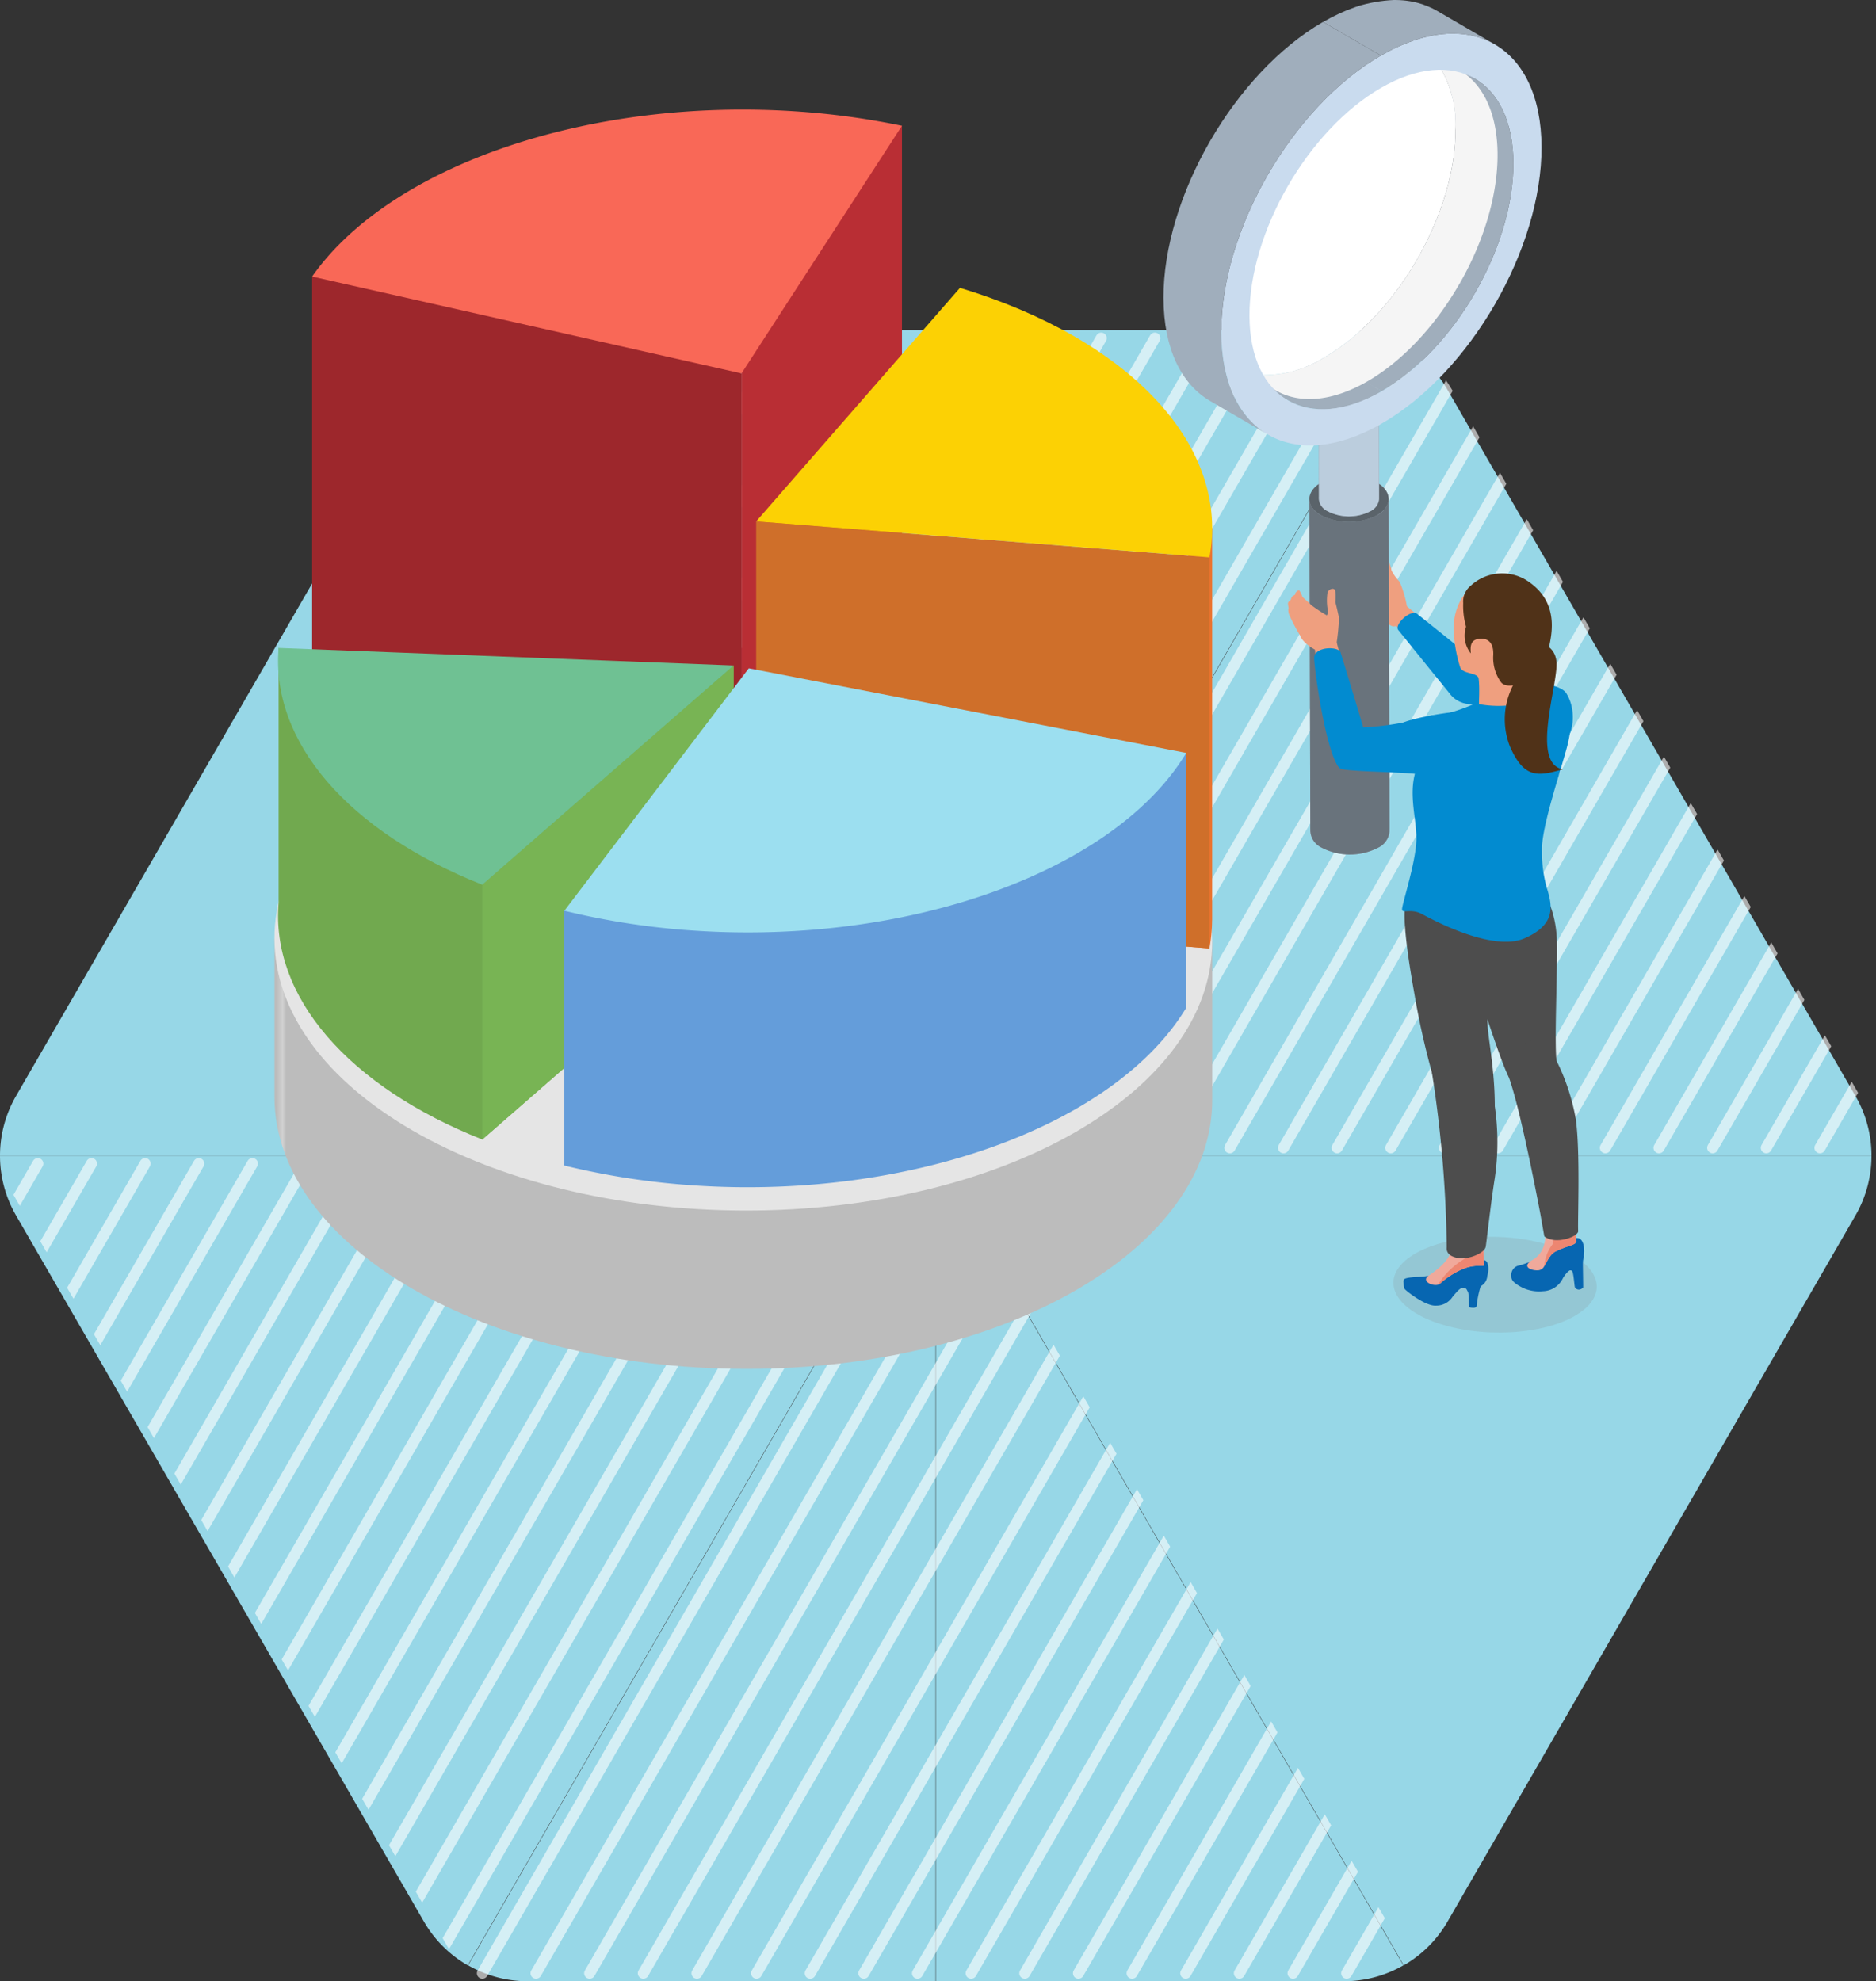 <svg xmlns="http://www.w3.org/2000/svg" xmlns:xlink="http://www.w3.org/1999/xlink" width="170.438" height="180" viewBox="0 0 170.438 180">
  <rect x="0" y="0" width="170.438" height="180" fill="#333333" stroke="none"/>
  <defs>
    <clipPath id="clip-path">
      <rect id="Rectangle_30782" data-name="Rectangle 30782" width="42.466" height="74.997" fill="#9cdff0"/>
    </clipPath>
    <clipPath id="clip-path-3">
      <rect id="Rectangle_30784" data-name="Rectangle 30784" width="84.962" height="73.554" fill="#9cdff0"/>
    </clipPath>
    <clipPath id="clip-path-9">
      <path id="Union_5" data-name="Union 5" d="M84.969,75H47.9a10.82,10.82,0,0,1-5.4-1.443L84.969,0l42.47,73.561a10.826,10.826,0,0,1-5.4,1.443ZM38.519,69.588,1.452,5.415A10.823,10.823,0,0,1,0,0H84.969L42.5,73.561A10.826,10.826,0,0,1,38.519,69.588Z" transform="translate(0 127.44) rotate(-90)" fill="#1491cf"/>
    </clipPath>
    <clipPath id="clip-path-10">
      <path id="Union_8" data-name="Union 8" d="M84.969,75H47.9a10.82,10.82,0,0,1-5.4-1.443L84.969,0l42.47,73.561a10.826,10.826,0,0,1-5.4,1.443ZM38.519,69.588,1.452,5.415A10.823,10.823,0,0,1,0,0H84.969L42.5,73.561A10.826,10.826,0,0,1,38.519,69.588Z" transform="translate(0 127.44) rotate(-90)" fill="#6fc193"/>
    </clipPath>
    <clipPath id="clip-path-11">
      <path id="Path_121694" data-name="Path 121694" d="M0,72.909C.073,86.491,19.2,97.537,42.73,97.579H43c23.4-.041,42.271-10.985,42.2-24.516V58.673L0,58.52Z" transform="translate(0 -58.52)" fill="none"/>
    </clipPath>
    <linearGradient id="linear-gradient" y1="1" x2="0.017" y2="1" gradientUnits="objectBoundingBox">
      <stop offset="0" stop-color="#bcbcbc"/>
      <stop offset="0.353" stop-color="#bcbcbc"/>
      <stop offset="0.732" stop-color="#d1d1d1"/>
      <stop offset="0.961" stop-color="#bcbcbc"/>
      <stop offset="1" stop-color="#bcbcbc"/>
    </linearGradient>
    <clipPath id="clip-path-12">
      <rect id="Rectangle_31753" data-name="Rectangle 31753" width="120.132" height="124.371" fill="none"/>
    </clipPath>
    <clipPath id="clip-path-13">
      <path id="Path_121702" data-name="Path 121702" d="M68.834,60.327a1.758,1.758,0,0,1,1,1.437c-.025-9.066-.06-21.153-.085-30.221a1.762,1.762,0,0,0-1-1.437Z" transform="translate(-68.747 -30.106)" fill="none"/>
    </clipPath>
    <clipPath id="clip-path-14">
      <path id="Path_121704" data-name="Path 121704" d="M65.605,30.255a1.824,1.824,0,0,0-1.106,1.51c.025,9.066.058,21.154.085,30.221a1.825,1.825,0,0,1,1.108-1.51,5.608,5.608,0,0,1,5.088.051l-.087-30.221a5.126,5.126,0,0,0-2.583-.636,5.251,5.251,0,0,0-2.5.585" transform="translate(-64.499 -29.67)" fill="none"/>
    </clipPath>
    <clipPath id="clip-path-16">
      <path id="Path_121707" data-name="Path 121707" d="M70.587,32.6A5.6,5.6,0,0,1,65.5,32.55a1.756,1.756,0,0,1-1-1.436l.085,30.221a1.76,1.76,0,0,0,1,1.436,5.6,5.6,0,0,0,5.086.051,1.822,1.822,0,0,0,1.106-1.509l-.085-30.221A1.823,1.823,0,0,1,70.587,32.6" transform="translate(-64.499 -31.092)" fill="none"/>
    </clipPath>
    <clipPath id="clip-path-17">
      <path id="Path_121709" data-name="Path 121709" d="M68.329,33.8a1.338,1.338,0,0,1,.76,1.09c-.009-3.3-.02-7.7-.032-11A1.333,1.333,0,0,0,68.3,22.8Z" transform="translate(-68.297 -22.799)" fill="none"/>
    </clipPath>
    <clipPath id="clip-path-18">
      <path id="Path_121711" data-name="Path 121711" d="M65.912,22.911a1.384,1.384,0,0,0-.84,1.147c.009,3.3.02,7.7.031,11a1.388,1.388,0,0,1,.84-1.147,4.26,4.26,0,0,1,3.863.041l-.032-11a3.9,3.9,0,0,0-1.962-.483,3.992,3.992,0,0,0-1.9.443" transform="translate(-65.072 -22.468)" fill="none"/>
    </clipPath>
    <clipPath id="clip-path-20">
      <path id="Path_121714" data-name="Path 121714" d="M69.695,24.692a4.25,4.25,0,0,1-3.863-.039,1.332,1.332,0,0,1-.76-1.089l.031,11a1.335,1.335,0,0,0,.761,1.09,4.252,4.252,0,0,0,3.862.039,1.384,1.384,0,0,0,.84-1.146l-.032-11a1.382,1.382,0,0,1-.838,1.144" transform="translate(-65.072 -23.548)" fill="none"/>
    </clipPath>
    <clipPath id="clip-path-21">
      <path id="Path_121716" data-name="Path 121716" d="M59.557,23.12l5.255,3.054c2.181,1.267,5.2,1.089,8.533-.835l-5.257-3.056c-3.333,1.926-6.352,2.1-8.531.837" transform="translate(-59.557 -22.283)" fill="none"/>
    </clipPath>
    <clipPath id="clip-path-22">
      <path id="Path_121718" data-name="Path 121718" d="M77.36,10.5c.022,7.61-5.328,16.879-11.951,20.7l5.257,3.056c6.621-3.824,11.972-13.093,11.95-20.7-.01-3.78-1.346-6.441-3.5-7.691L73.863,2.807c2.152,1.251,3.487,3.911,3.5,7.691" transform="translate(-65.409 -2.807)" fill="none"/>
    </clipPath>
    <clipPath id="clip-path-23">
      <path id="Path_121720" data-name="Path 121720" d="M71.788,0A13.34,13.34,0,0,0,65.35,1.994l5.255,3.054c4.043-2.334,7.7-2.55,10.351-1.012L75.7.981A7.491,7.491,0,0,0,71.961,0Z" transform="translate(-65.35)" fill="none"/>
    </clipPath>
    <clipPath id="clip-path-24">
      <path id="Path_121722" data-name="Path 121722" d="M55.406,26.477c.013,4.585,1.631,7.811,4.242,9.329L64.9,38.86c-2.611-1.518-4.231-4.744-4.244-9.327-.026-9.231,6.465-20.472,14.5-25.111L69.9,1.368c-8.033,4.639-14.523,15.88-14.5,25.109" transform="translate(-55.406 -1.368)" fill="none"/>
    </clipPath>
  </defs>
  <g id="about-feature-s1" transform="translate(8024 18215)">
    <g id="Group_99437" data-name="Group 99437">
      <g id="Group_99435" data-name="Group 99435" transform="translate(-9792 -17917) rotate(-90)">
        <g id="Group_96779" data-name="Group 96779" transform="translate(267.993 1768) rotate(90)">
          <g id="Group_96681" data-name="Group 96681" transform="translate(42.53 0)" opacity="0.95" style="isolation: isolate">
            <g id="Group_96680" data-name="Group 96680">
              <g id="Group_96679" data-name="Group 96679" clip-path="url(#clip-path)">
                <path id="Path_50858" data-name="Path 50858" d="M42.466,0H5.4A10.818,10.818,0,0,0,0,1.443L42.466,75Z" transform="translate(0)" fill="#9cdff0"/>
              </g>
            </g>
          </g>
          <g id="Group_96684" data-name="Group 96684" transform="translate(85.031 0)" opacity="0.95" style="isolation: isolate">
            <g id="Group_96683" data-name="Group 96683">
              <g id="Group_96682" data-name="Group 96682" clip-path="url(#clip-path)">
                <path id="Path_50859" data-name="Path 50859" d="M42.466,1.443A10.818,10.818,0,0,0,37.068,0H0V75Z" transform="translate(0 0)" fill="#9cdff0"/>
              </g>
            </g>
          </g>
          <g id="Group_96687" data-name="Group 96687" transform="translate(85.066 1.442)" opacity="0.95" style="isolation: isolate">
            <g id="Group_96686" data-name="Group 96686">
              <g id="Group_96685" data-name="Group 96685" clip-path="url(#clip-path-3)">
                <path id="Path_50860" data-name="Path 50860" d="M84.962,73.554a10.82,10.82,0,0,0-1.452-5.415L46.446,3.972A10.821,10.821,0,0,0,42.466,0L0,73.554Z" transform="translate(0.001 0)" fill="#9cdff0"/>
              </g>
            </g>
          </g>
          <g id="Group_96690" data-name="Group 96690" transform="translate(0 1.442)" opacity="0.95" style="isolation: isolate">
            <g id="Group_96689" data-name="Group 96689">
              <g id="Group_96688" data-name="Group 96688" clip-path="url(#clip-path-3)">
                <path id="Path_50861" data-name="Path 50861" d="M42.5,0a10.82,10.82,0,0,0-3.979,3.972L1.452,68.135A10.822,10.822,0,0,0,0,73.554H84.962Z" transform="translate(0 0)" fill="#9cdff0"/>
              </g>
            </g>
          </g>
          <g id="Group_96693" data-name="Group 96693" transform="translate(0 74.997)" opacity="0.95" style="isolation: isolate">
            <g id="Group_96692" data-name="Group 96692">
              <g id="Group_96691" data-name="Group 96691" clip-path="url(#clip-path-3)">
                <path id="Path_50862" data-name="Path 50862" d="M0,0A10.826,10.826,0,0,0,1.452,5.415L38.515,69.582a10.825,10.825,0,0,0,3.98,3.972L84.962,0Z" fill="#9cdff0"/>
              </g>
            </g>
          </g>
          <g id="Group_96696" data-name="Group 96696" transform="translate(85.066 74.997)" opacity="0.95" style="isolation: isolate">
            <g id="Group_96695" data-name="Group 96695">
              <g id="Group_96694" data-name="Group 96694" clip-path="url(#clip-path-3)">
                <path id="Path_50863" data-name="Path 50863" d="M0,0,42.466,73.554a10.824,10.824,0,0,0,3.979-3.972L83.51,5.419A10.821,10.821,0,0,0,84.962,0Z" fill="#9cdff0"/>
              </g>
            </g>
          </g>
          <g id="Group_96699" data-name="Group 96699" transform="translate(85.031 74.997)" opacity="0.95" style="isolation: isolate">
            <g id="Group_96698" data-name="Group 96698">
              <g id="Group_96697" data-name="Group 96697" clip-path="url(#clip-path)">
                <path id="Path_50864" data-name="Path 50864" d="M0,75H37.068a10.82,10.82,0,0,0,5.4-1.443L0,0Z" fill="#9cdff0"/>
              </g>
            </g>
          </g>
          <g id="Group_96702" data-name="Group 96702" transform="translate(42.53 74.997)" opacity="0.95" style="isolation: isolate">
            <g id="Group_96701" data-name="Group 96701">
              <g id="Group_96700" data-name="Group 96700" clip-path="url(#clip-path)">
                <path id="Path_50865" data-name="Path 50865" d="M0,73.554A10.818,10.818,0,0,0,5.4,75H42.466V0Z" transform="translate(0)" fill="#9cdff0"/>
              </g>
            </g>
          </g>
        </g>
        <g id="Mask_Group_1753" data-name="Mask Group 1753" transform="translate(192.997 1810.998)" opacity="0.6" clip-path="url(#clip-path-9)">
          <g id="Group_96780" data-name="Group 96780" transform="translate(0.721 -39.032)">
            <path id="Path_51138" data-name="Path 51138" d="M58.43,0,131.99,42.47" transform="translate(-58.43 97.477)" fill="none" stroke="#fff" stroke-linecap="round" stroke-width="1"/>
            <path id="Path_51139" data-name="Path 51139" d="M58.43,0,131.99,42.47" transform="translate(-58.43 92.603)" fill="none" stroke="#fff" stroke-linecap="round" stroke-width="1"/>
            <path id="Path_51140" data-name="Path 51140" d="M58.43,0,131.99,42.47" transform="translate(-58.43 102.351)" fill="none" stroke="#fff" stroke-linecap="round" stroke-width="1"/>
            <path id="Path_51141" data-name="Path 51141" d="M58.43,0,131.99,42.47" transform="translate(-58.43 107.767)" fill="none" stroke="#fff" stroke-linecap="round" stroke-width="1"/>
            <path id="Path_51142" data-name="Path 51142" d="M58.43,0,131.99,42.47" transform="translate(-58.43 112.641)" fill="none" stroke="#fff" stroke-linecap="round" stroke-width="1"/>
            <path id="Path_51143" data-name="Path 51143" d="M58.43,0,131.99,42.47" transform="translate(-58.43 117.514)" fill="none" stroke="#fff" stroke-linecap="round" stroke-width="1"/>
            <path id="Path_51144" data-name="Path 51144" d="M58.43,0,131.99,42.47" transform="translate(-58.43 127.262)" fill="none" stroke="#fff" stroke-linecap="round" stroke-width="1"/>
            <path id="Path_51145" data-name="Path 51145" d="M58.43,0,131.99,42.47" transform="translate(-58.43 132.136)" fill="none" stroke="#fff" stroke-linecap="round" stroke-width="1"/>
            <path id="Path_51146" data-name="Path 51146" d="M58.43,0,131.99,42.47" transform="translate(-58.43 137.01)" fill="none" stroke="#fff" stroke-linecap="round" stroke-width="1"/>
            <path id="Path_51147" data-name="Path 51147" d="M58.43,0,131.99,42.47" transform="translate(-58.43 141.884)" fill="none" stroke="#fff" stroke-linecap="round" stroke-width="1"/>
            <path id="Path_51148" data-name="Path 51148" d="M58.43,0,131.99,42.47" transform="translate(-58.43 146.758)" fill="none" stroke="#fff" stroke-linecap="round" stroke-width="1"/>
            <path id="Path_51149" data-name="Path 51149" d="M58.43,0,131.99,42.47" transform="translate(-58.43 151.631)" fill="none" stroke="#fff" stroke-linecap="round" stroke-width="1"/>
            <path id="Path_51150" data-name="Path 51150" d="M58.43,0,131.99,42.47" transform="translate(-58.43 156.505)" fill="none" stroke="#fff" stroke-linecap="round" stroke-width="1"/>
            <path id="Path_51151" data-name="Path 51151" d="M58.43,0,131.99,42.47" transform="translate(-58.43 161.379)" fill="none" stroke="#fff" stroke-linecap="round" stroke-width="1"/>
            <path id="Path_51152" data-name="Path 51152" d="M58.43,0,131.99,42.47" transform="translate(-58.43 87.73)" fill="none" stroke="#fff" stroke-linecap="round" stroke-width="1"/>
            <path id="Path_51153" data-name="Path 51153" d="M58.43,0,131.99,42.47" transform="translate(-58.43 77.982)" fill="none" stroke="#fff" stroke-linecap="round" stroke-width="1"/>
            <path id="Path_51154" data-name="Path 51154" d="M58.43,0,131.99,42.47" transform="translate(-58.43 68.234)" fill="none" stroke="#fff" stroke-linecap="round" stroke-width="1"/>
            <path id="Path_51155" data-name="Path 51155" d="M58.43,0,131.99,42.47" transform="translate(-58.43 58.486)" fill="none" stroke="#fff" stroke-linecap="round" stroke-width="1"/>
            <path id="Path_51156" data-name="Path 51156" d="M58.43,0,131.99,42.47" transform="translate(-58.43 63.36)" fill="none" stroke="#fff" stroke-linecap="round" stroke-width="1"/>
            <path id="Path_51157" data-name="Path 51157" d="M58.43,0,131.99,42.47" transform="translate(-58.43 73.108)" fill="none" stroke="#fff" stroke-linecap="round" stroke-width="1"/>
            <path id="Path_51158" data-name="Path 51158" d="M58.43,0,131.99,42.47" transform="translate(-58.43 82.856)" fill="none" stroke="#fff" stroke-linecap="round" stroke-width="1"/>
            <path id="Path_51159" data-name="Path 51159" d="M58.43,0,131.99,42.47" transform="translate(-58.43 53.613)" fill="none" stroke="#fff" stroke-linecap="round" stroke-width="1"/>
            <path id="Path_51160" data-name="Path 51160" d="M58.43,0,131.99,42.47" transform="translate(-58.43 48.739)" fill="none" stroke="#fff" stroke-linecap="round" stroke-width="1"/>
            <path id="Path_51161" data-name="Path 51161" d="M58.43,0,131.99,42.47" transform="translate(-58.43 43.865)" fill="none" stroke="#fff" stroke-linecap="round" stroke-width="1"/>
            <path id="Path_51162" data-name="Path 51162" d="M58.43,0,131.99,42.47" transform="translate(-58.43 38.991)" fill="none" stroke="#fff" stroke-linecap="round" stroke-width="1"/>
            <path id="Path_51163" data-name="Path 51163" d="M58.43,0,131.99,42.47" transform="translate(-58.43 34.117)" fill="none" stroke="#fff" stroke-linecap="round" stroke-width="1"/>
            <path id="Path_51164" data-name="Path 51164" d="M58.43,0,131.99,42.47" transform="translate(-58.43 29.243)" fill="none" stroke="#fff" stroke-linecap="round" stroke-width="1"/>
            <path id="Path_51165" data-name="Path 51165" d="M58.43,0,131.99,42.47" transform="translate(-58.43 24.369)" fill="none" stroke="#fff" stroke-linecap="round" stroke-width="1"/>
            <path id="Path_51166" data-name="Path 51166" d="M58.43,0,131.99,42.47" transform="translate(-58.43 19.495)" fill="none" stroke="#fff" stroke-linecap="round" stroke-width="1"/>
            <path id="Path_51167" data-name="Path 51167" d="M58.43,0,131.99,42.47" transform="translate(-58.43 14.622)" fill="none" stroke="#fff" stroke-linecap="round" stroke-width="1"/>
            <path id="Path_51168" data-name="Path 51168" d="M58.43,0,131.99,42.47" transform="translate(-58.43 9.748)" fill="none" stroke="#fff" stroke-linecap="round" stroke-width="1"/>
            <path id="Path_51169" data-name="Path 51169" d="M58.43,0,131.99,42.47" transform="translate(-58.43 4.874)" fill="none" stroke="#fff" stroke-linecap="round" stroke-width="1"/>
            <path id="Path_51170" data-name="Path 51170" d="M58.43,0,131.99,42.47" transform="translate(-58.43)" fill="none" stroke="#fff" stroke-linecap="round" stroke-width="1"/>
            <path id="Path_51171" data-name="Path 51171" d="M58.43,0,131.99,42.47" transform="translate(-58.43 122.388)" fill="none" stroke="#fff" stroke-linecap="round" stroke-width="1"/>
          </g>
        </g>
        <g id="Mask_Group_1755" data-name="Mask Group 1755" transform="translate(118 1768)" opacity="0.6" clip-path="url(#clip-path-10)">
          <g id="Group_96823" data-name="Group 96823" transform="translate(0.721 -39.032)">
            <path id="Path_51335" data-name="Path 51335" d="M58.43,0,131.99,42.47" transform="translate(-58.43 97.477)" fill="#6fc193" stroke="#fff" stroke-linecap="round" stroke-width="1"/>
            <path id="Path_51336" data-name="Path 51336" d="M58.43,0,131.99,42.47" transform="translate(-58.43 92.603)" fill="#6fc193" stroke="#fff" stroke-linecap="round" stroke-width="1"/>
            <path id="Path_51337" data-name="Path 51337" d="M58.43,0,131.99,42.47" transform="translate(-58.43 102.351)" fill="#6fc193" stroke="#fff" stroke-linecap="round" stroke-width="1"/>
            <path id="Path_51338" data-name="Path 51338" d="M58.43,0,131.99,42.47" transform="translate(-58.43 107.767)" fill="#6fc193" stroke="#fff" stroke-linecap="round" stroke-width="1"/>
            <path id="Path_51339" data-name="Path 51339" d="M58.43,0,131.99,42.47" transform="translate(-58.43 112.641)" fill="#6fc193" stroke="#fff" stroke-linecap="round" stroke-width="1"/>
            <path id="Path_51340" data-name="Path 51340" d="M58.43,0,131.99,42.47" transform="translate(-58.43 117.514)" fill="#6fc193" stroke="#fff" stroke-linecap="round" stroke-width="1"/>
            <path id="Path_51341" data-name="Path 51341" d="M58.43,0,131.99,42.47" transform="translate(-58.43 127.262)" fill="#6fc193" stroke="#fff" stroke-linecap="round" stroke-width="1"/>
            <path id="Path_51342" data-name="Path 51342" d="M58.43,0,131.99,42.47" transform="translate(-58.43 132.136)" fill="#6fc193" stroke="#fff" stroke-linecap="round" stroke-width="1"/>
            <path id="Path_51343" data-name="Path 51343" d="M58.43,0,131.99,42.47" transform="translate(-58.43 137.01)" fill="#6fc193" stroke="#fff" stroke-linecap="round" stroke-width="1"/>
            <path id="Path_51344" data-name="Path 51344" d="M58.43,0,131.99,42.47" transform="translate(-58.43 141.884)" fill="#6fc193" stroke="#fff" stroke-linecap="round" stroke-width="1"/>
            <path id="Path_51345" data-name="Path 51345" d="M58.43,0,131.99,42.47" transform="translate(-58.43 146.758)" fill="#6fc193" stroke="#fff" stroke-linecap="round" stroke-width="1"/>
            <path id="Path_51346" data-name="Path 51346" d="M58.43,0,131.99,42.47" transform="translate(-58.43 151.631)" fill="#6fc193" stroke="#fff" stroke-linecap="round" stroke-width="1"/>
            <path id="Path_51347" data-name="Path 51347" d="M58.43,0,131.99,42.47" transform="translate(-58.43 156.505)" fill="#6fc193" stroke="#fff" stroke-linecap="round" stroke-width="1"/>
            <path id="Path_51348" data-name="Path 51348" d="M58.43,0,131.99,42.47" transform="translate(-58.43 161.379)" fill="#6fc193" stroke="#fff" stroke-linecap="round" stroke-width="1"/>
            <path id="Path_51349" data-name="Path 51349" d="M58.43,0,131.99,42.47" transform="translate(-58.43 87.73)" fill="#6fc193" stroke="#fff" stroke-linecap="round" stroke-width="1"/>
            <path id="Path_51350" data-name="Path 51350" d="M58.43,0,131.99,42.47" transform="translate(-58.43 77.982)" fill="#6fc193" stroke="#fff" stroke-linecap="round" stroke-width="1"/>
            <path id="Path_51351" data-name="Path 51351" d="M58.43,0,131.99,42.47" transform="translate(-58.43 68.234)" fill="#6fc193" stroke="#fff" stroke-linecap="round" stroke-width="1"/>
            <path id="Path_51352" data-name="Path 51352" d="M58.43,0,131.99,42.47" transform="translate(-58.43 58.486)" fill="#6fc193" stroke="#fff" stroke-linecap="round" stroke-width="1"/>
            <path id="Path_51353" data-name="Path 51353" d="M58.43,0,131.99,42.47" transform="translate(-58.43 63.36)" fill="#6fc193" stroke="#fff" stroke-linecap="round" stroke-width="1"/>
            <path id="Path_51354" data-name="Path 51354" d="M58.43,0,131.99,42.47" transform="translate(-58.43 73.108)" fill="#6fc193" stroke="#fff" stroke-linecap="round" stroke-width="1"/>
            <path id="Path_51355" data-name="Path 51355" d="M58.43,0,131.99,42.47" transform="translate(-58.43 82.856)" fill="#6fc193" stroke="#fff" stroke-linecap="round" stroke-width="1"/>
            <path id="Path_51356" data-name="Path 51356" d="M58.43,0,131.99,42.47" transform="translate(-58.43 53.613)" fill="#6fc193" stroke="#fff" stroke-linecap="round" stroke-width="1"/>
            <path id="Path_51357" data-name="Path 51357" d="M58.43,0,131.99,42.47" transform="translate(-58.43 48.739)" fill="#6fc193" stroke="#fff" stroke-linecap="round" stroke-width="1"/>
            <path id="Path_51358" data-name="Path 51358" d="M58.43,0,131.99,42.47" transform="translate(-58.43 43.865)" fill="#6fc193" stroke="#fff" stroke-linecap="round" stroke-width="1"/>
            <path id="Path_51359" data-name="Path 51359" d="M58.43,0,131.99,42.47" transform="translate(-58.43 38.991)" fill="#6fc193" stroke="#fff" stroke-linecap="round" stroke-width="1"/>
            <path id="Path_51360" data-name="Path 51360" d="M58.43,0,131.99,42.47" transform="translate(-58.43 34.117)" fill="#6fc193" stroke="#fff" stroke-linecap="round" stroke-width="1"/>
            <path id="Path_51361" data-name="Path 51361" d="M58.43,0,131.99,42.47" transform="translate(-58.43 29.243)" fill="#6fc193" stroke="#fff" stroke-linecap="round" stroke-width="1"/>
            <path id="Path_51362" data-name="Path 51362" d="M58.43,0,131.99,42.47" transform="translate(-58.43 24.369)" fill="#6fc193" stroke="#fff" stroke-linecap="round" stroke-width="1"/>
            <path id="Path_51363" data-name="Path 51363" d="M58.43,0,131.99,42.47" transform="translate(-58.43 19.495)" fill="#6fc193" stroke="#fff" stroke-linecap="round" stroke-width="1"/>
            <path id="Path_51364" data-name="Path 51364" d="M58.43,0,131.99,42.47" transform="translate(-58.43 14.622)" fill="#6fc193" stroke="#fff" stroke-linecap="round" stroke-width="1"/>
            <path id="Path_51365" data-name="Path 51365" d="M58.43,0,131.99,42.47" transform="translate(-58.43 9.748)" fill="#6fc193" stroke="#fff" stroke-linecap="round" stroke-width="1"/>
            <path id="Path_51366" data-name="Path 51366" d="M58.43,0,131.99,42.47" transform="translate(-58.43 4.874)" fill="#6fc193" stroke="#fff" stroke-linecap="round" stroke-width="1"/>
            <path id="Path_51367" data-name="Path 51367" d="M58.43,0,131.99,42.47" transform="translate(-58.43)" fill="#6fc193" stroke="#fff" stroke-linecap="round" stroke-width="1"/>
            <path id="Path_51368" data-name="Path 51368" d="M58.43,0,131.99,42.47" transform="translate(-58.43 122.388)" fill="#6fc193" stroke="#fff" stroke-linecap="round" stroke-width="1"/>
          </g>
        </g>
      </g>
      <g id="Group_99436" data-name="Group 99436" transform="translate(-9111 -20155)">
        <rect id="Rectangle_31549" data-name="Rectangle 31549" width="160" height="160" transform="translate(1092 1940)" fill="none"/>
        <g id="Group_98503" data-name="Group 98503" transform="translate(1111.934 1940)">
          <g id="Group_98474" data-name="Group 98474" transform="translate(0 85.312)">
            <g id="Group_98473" data-name="Group 98473" clip-path="url(#clip-path-11)">
              <rect id="Rectangle_31752" data-name="Rectangle 31752" width="85.268" height="39.059" transform="translate(0 0)" fill="url(#linear-gradient)"/>
            </g>
          </g>
          <g id="Group_98476" data-name="Group 98476" transform="translate(0 0)">
            <g id="Group_98475" data-name="Group 98475" clip-path="url(#clip-path-12)">
              <path id="Path_121695" data-name="Path 121695" d="M85.194,66.374C85.268,79.956,66.255,90.932,42.73,90.89S.073,79.8,0,66.219,18.939,41.661,42.463,41.7s42.657,11.088,42.73,24.671" transform="translate(0 19.092)" fill="#e5e5e5"/>
              <path id="Path_121696" data-name="Path 121696" d="M71.89,39.063c.71.637,6.244,5.022,6.616,5.35s1.627,1.2,1.423,2.575-3.427.952-4.162-.06-4.592-5.8-4.773-6-.22.162-.761-.238a3.525,3.525,0,0,1-.894-1.372,16.46,16.46,0,0,1-1.287-1.383.518.518,0,0,1,.05-.547.993.993,0,0,1-.319-.373.655.655,0,0,1,.042-.378s-.227-.284-.054-.423.512.057.512.057.058-.319.211-.382a5.981,5.981,0,0,1,1.321.485s-.159-1.076.01-1.267a.29.29,0,0,1,.44-.022,3.457,3.457,0,0,1,.225.725,4.193,4.193,0,0,0,.736,1.026,9.9,9.9,0,0,1,.665,2.23" transform="translate(30.997 16.019)" fill="#ef9f7f"/>
              <path id="Path_121697" data-name="Path 121697" d="M73.278,43.82A2.387,2.387,0,0,0,74.9,44.7c.65.147,5.126.389,5.126.389s1.873,3.685,3.121,3.35,1.768-3.006.65-4.745c-.765-1.191-7.261-1.615-7.922-1.625s-2.6,1.752-2.6,1.752" transform="translate(33.548 19.259)" fill="#028bd0"/>
              <path id="Path_121698" data-name="Path 121698" d="M71.718,38.247c-.606-.335-2.039,1.022-1.666,1.5s4.731,5.843,4.731,5.843,4.353-1.106,3.5-1.962-6.567-5.384-6.567-5.384" transform="translate(32.043 17.486)" fill="#028bd0"/>
              <path id="Path_121699" data-name="Path 121699" d="M86.44,84.13c-3,1.885-8.772,2.206-12.9.716S68.5,80.621,71.5,78.734s8.772-2.206,12.9-.716,5.038,4.226,2.041,6.111" transform="translate(31.927 35.289)" fill="#888" opacity="0.2"/>
              <path id="Path_121700" data-name="Path 121700" d="M70.751,51.036c1.376.828,1.328,2.147-.1,2.946a5.6,5.6,0,0,1-5.088-.051c-1.376-.828-1.328-2.147.1-2.946a5.6,5.6,0,0,1,5.088.051" transform="translate(29.555 23.074)" fill="#a6b6c4"/>
            </g>
          </g>
          <g id="Group_98478" data-name="Group 98478" transform="translate(100.221 43.889)">
            <g id="Group_98477" data-name="Group 98477" clip-path="url(#clip-path-13)">
              <path id="Path_121701" data-name="Path 121701" d="M69.836,61.764,69.75,31.543a1.763,1.763,0,0,0-1-1.437l.086,30.221a1.763,1.763,0,0,1,1,1.437" transform="translate(-68.747 -30.106)" fill="#8c9aa6"/>
            </g>
          </g>
          <g id="Group_98480" data-name="Group 98480" transform="translate(94.028 43.253)">
            <g id="Group_98479" data-name="Group 98479" clip-path="url(#clip-path-14)">
              <path id="Path_121703" data-name="Path 121703" d="M70.778,60.526l-.086-30.221a5.6,5.6,0,0,0-5.088-.051A1.825,1.825,0,0,0,64.5,31.764l.086,30.221a1.825,1.825,0,0,1,1.106-1.509,5.6,5.6,0,0,1,5.088.051" transform="translate(-64.499 -29.67)" fill="#8c9aa6"/>
            </g>
          </g>
          <g id="Group_98482" data-name="Group 98482" transform="translate(0 0)">
            <g id="Group_98481" data-name="Group 98481" clip-path="url(#clip-path-12)">
              <path id="Path_121705" data-name="Path 121705" d="M70.693,30.307c1.376.828,1.328,2.147-.1,2.946A5.6,5.6,0,0,1,65.5,33.2c-1.376-.828-1.328-2.147.1-2.948a5.607,5.607,0,0,1,5.088.052m-.625.348a4.256,4.256,0,0,0-3.862-.039c-1.089.608-1.124,1.609-.08,2.238a4.256,4.256,0,0,0,3.862.039c1.089-.608,1.124-1.609.08-2.238" transform="translate(29.529 13.583)" fill="#5a636a"/>
            </g>
          </g>
          <g id="Group_98484" data-name="Group 98484" transform="translate(94.028 45.327)">
            <g id="Group_98483" data-name="Group 98483" clip-path="url(#clip-path-16)">
              <path id="Path_121706" data-name="Path 121706" d="M64.584,61.334,64.5,31.113a1.763,1.763,0,0,0,1,1.437,5.6,5.6,0,0,0,5.088.051A1.824,1.824,0,0,0,71.7,31.093l.086,30.221a1.827,1.827,0,0,1-1.108,1.509,5.6,5.6,0,0,1-5.088-.051,1.763,1.763,0,0,1-1-1.437" transform="translate(-64.499 -31.092)" fill="#69737c"/>
            </g>
          </g>
          <g id="Group_98486" data-name="Group 98486" transform="translate(99.565 33.237)">
            <g id="Group_98485" data-name="Group 98485" clip-path="url(#clip-path-17)">
              <path id="Path_121708" data-name="Path 121708" d="M69.089,34.892l-.031-11A1.338,1.338,0,0,0,68.3,22.8l.031,11a1.336,1.336,0,0,1,.761,1.09" transform="translate(-68.297 -22.799)" fill="#8c9aa6"/>
            </g>
          </g>
          <g id="Group_98488" data-name="Group 98488" transform="translate(94.863 32.754)">
            <g id="Group_98487" data-name="Group 98487" clip-path="url(#clip-path-18)">
              <path id="Path_121710" data-name="Path 121710" d="M69.806,33.953l-.031-11a4.255,4.255,0,0,0-3.863-.038,1.384,1.384,0,0,0-.84,1.146l.031,11a1.389,1.389,0,0,1,.841-1.146,4.256,4.256,0,0,1,3.862.039" transform="translate(-65.072 -22.468)" fill="#8c9aa6"/>
            </g>
          </g>
          <g id="Group_98490" data-name="Group 98490" transform="translate(0 0)">
            <g id="Group_98489" data-name="Group 98489" clip-path="url(#clip-path-12)">
              <path id="Path_121712" data-name="Path 121712" d="M69.774,22.951c1.044.628,1.009,1.63-.08,2.238a4.256,4.256,0,0,1-3.862-.039c-1.044-.628-1.009-1.63.08-2.238a4.256,4.256,0,0,1,3.862.039" transform="translate(29.791 10.286)" fill="#a6b6c4"/>
            </g>
          </g>
          <g id="Group_98492" data-name="Group 98492" transform="translate(94.863 34.329)">
            <g id="Group_98491" data-name="Group 98491" clip-path="url(#clip-path-20)">
              <path id="Path_121713" data-name="Path 121713" d="M65.1,34.565l-.031-11a1.335,1.335,0,0,0,.76,1.092,4.257,4.257,0,0,0,3.862.039,1.387,1.387,0,0,0,.841-1.147l.031,11a1.384,1.384,0,0,1-.84,1.146,4.252,4.252,0,0,1-3.862-.039,1.336,1.336,0,0,1-.761-1.09" transform="translate(-65.072 -23.548)" fill="#bbcddd"/>
            </g>
          </g>
          <g id="Group_98494" data-name="Group 98494" transform="translate(86.823 32.485)">
            <g id="Group_98493" data-name="Group 98493" clip-path="url(#clip-path-21)">
              <path id="Path_121715" data-name="Path 121715" d="M64.812,26.173l-5.255-3.054c2.179,1.267,5.2,1.089,8.533-.835l5.255,3.054c-3.333,1.924-6.352,2.1-8.533.835" transform="translate(-59.557 -22.283)" fill="#a0aebc"/>
            </g>
          </g>
          <g id="Group_98496" data-name="Group 98496" transform="translate(95.354 4.092)">
            <g id="Group_98495" data-name="Group 98495" clip-path="url(#clip-path-22)">
              <path id="Path_121717" data-name="Path 121717" d="M70.665,34.255,65.41,31.2c6.621-3.824,11.972-13.093,11.951-20.7-.012-3.782-1.346-6.441-3.5-7.691l5.255,3.054c2.153,1.251,3.487,3.91,3.5,7.691.02,7.608-5.33,16.877-11.951,20.7" transform="translate(-65.409 -2.807)" fill="#a0aebc"/>
            </g>
          </g>
          <g id="Group_98498" data-name="Group 98498" transform="translate(95.268)">
            <g id="Group_98497" data-name="Group 98497" clip-path="url(#clip-path-23)">
              <path id="Path_121719" data-name="Path 121719" d="M70.605,5.05,65.35,2C69.391-.339,73.053-.554,75.7.982l5.255,3.054C78.31,2.5,74.647,2.716,70.605,5.05" transform="translate(-65.35 0)" fill="#a0aebc"/>
            </g>
          </g>
          <g id="Group_98500" data-name="Group 98500" transform="translate(80.772 1.994)">
            <g id="Group_98499" data-name="Group 98499" clip-path="url(#clip-path-24)">
              <path id="Path_121721" data-name="Path 121721" d="M64.9,38.86l-5.255-3.054c-2.611-1.518-4.229-4.744-4.242-9.329C55.38,17.248,61.871,6.005,69.9,1.368l5.255,3.054c-8.033,4.639-14.524,15.88-14.5,25.109.013,4.586,1.631,7.811,4.242,9.329" transform="translate(-55.406 -1.368)" fill="#a0aebc"/>
            </g>
          </g>
          <g id="Group_98502" data-name="Group 98502" transform="translate(0 0)">
            <g id="Group_98501" data-name="Group 98501" clip-path="url(#clip-path-12)">
              <path id="Path_121723" data-name="Path 121723" d="M79.835,10.037c0,7.648-5.352,16.918-11.954,20.7a10.18,10.18,0,0,1-6.021,1.569c-2.927-3.627-2.4-11.081,1.605-18.036,3.984-6.93,10.1-11.1,14.673-10.374a10.244,10.244,0,0,1,1.7,6.137" transform="translate(27.471 1.748)" fill="#fff"/>
              <path id="Path_121724" data-name="Path 121724" d="M79.6,24.023C74.986,32.056,67.5,36.378,62.882,33.678a5.852,5.852,0,0,1-1.605-1.4A10.18,10.18,0,0,0,67.3,30.714c6.6-3.786,11.954-13.056,11.954-20.7a10.248,10.248,0,0,0-1.7-6.137,5.841,5.841,0,0,1,2.05.719c4.618,2.7,4.618,11.4,0,19.431" transform="translate(28.054 1.773)" fill="#f5f5f5"/>
              <path id="Path_121725" data-name="Path 121725" d="M73.509,4.091C81.54-.547,88.074,3.175,88.1,12.4S81.635,32.877,73.6,37.514s-14.567.916-14.593-8.314,6.465-20.472,14.5-25.109m.086,30.49c6.621-3.824,11.972-13.093,11.951-20.7S80.139,3.2,73.516,7.024s-11.973,13.091-11.951,20.7S66.972,38.4,73.6,34.581" transform="translate(27.016 0.959)" fill="#c9dbee"/>
              <path id="Path_121726" data-name="Path 121726" d="M77.351,80.044l-.146.16s-.588.427.933,1.172a3.481,3.481,0,0,0,1.816.3,2.078,2.078,0,0,0,1.822-1.206c.439-.71.8-.809.8-.809l.934-.717a1.86,1.86,0,0,0,.176-.811c-.063-.27-1.141-.29-1.141-.29l-1.526,1.728Z" transform="translate(35.295 35.638)" fill="#0766b1"/>
              <path id="Path_121727" data-name="Path 121727" d="M82.032,81.216a.549.549,0,0,1-.252.173.413.413,0,0,1-.491-.176c-.066-.185-.118-1.394-.28-1.506-.2-.14-.488.117-.488.117s.513-1.577.93-1.7a.578.578,0,0,1,.644.277,2.82,2.82,0,0,0-.085.757c0,.328.032,1.978.022,2.061" transform="translate(36.864 35.754)" fill="#0766b1"/>
              <path id="Path_121728" data-name="Path 121728" d="M79.394,79.073s-1.137.465-1.563.569a.868.868,0,0,0-.732,1.064c.041.379,1.4.733,2.058.9a1.721,1.721,0,0,0,2.181-1.019c.622-1.225,1.172-2.088,1.6-2.139a3.016,3.016,0,0,1,.758,0s.077-1.451-.787-1.276a10.144,10.144,0,0,0-1.362.362Z" transform="translate(35.293 35.324)" fill="#0766b1"/>
              <path id="Path_121729" data-name="Path 121729" d="M82.461,75.638q-1.472.094-2.936.276c.171.959.611,2.866-.848,3.856-1.207.625-.34,1.038.334,1.018a.658.658,0,0,0,.615-.392c.283-.48.545-1.08,1.013-1.316,1.283-.641,1.97-.545,1.86-1.029a21.759,21.759,0,0,1-.038-2.411" transform="translate(35.744 34.628)" fill="#f0a99b"/>
              <path id="Path_121730" data-name="Path 121730" d="M81.973,75.638q-.962.061-1.92.16a6.949,6.949,0,0,1-.162,2.618,3.69,3.69,0,0,0-.754,1.978c.283-.48.545-1.08,1.013-1.316,1.283-.641,1.97-.545,1.86-1.029a21.757,21.757,0,0,1-.038-2.411" transform="translate(36.231 34.628)" fill="#ed8671"/>
              <path id="Path_121731" data-name="Path 121731" d="M71.492,80.271s-1.156-.538-1.127-.238,0,.525.114.679,1.894,1.582,2.849,1.5a1.749,1.749,0,0,0,1.5-.811c.343-.405.653-.78.862-.78a2.915,2.915,0,0,0,1.744-.207,1.108,1.108,0,0,0,.536-.888l-1.232.191-2.388.987Z" transform="translate(32.214 36.409)" fill="#0766b1"/>
              <path id="Path_121732" data-name="Path 121732" d="M74.149,80.193s.319.563.362.681.083,1.2.083,1.3c0,.045.334.093.481.067.187-.032.2-.147.2-.147a9.065,9.065,0,0,1,.345-1.738,2.859,2.859,0,0,0,.257-.478,4.758,4.758,0,0,1-1.723.312" transform="translate(33.947 36.571)" fill="#0766b1"/>
              <path id="Path_121733" data-name="Path 121733" d="M73.751,80.162a3.057,3.057,0,0,0-1.284-.187c-.436.114-1.936.047-2.08.338s.792.7,1.176.961,1.5,1.214,2.188,1,1.111-1.474,1.869-1.526,1.36.124,1.983-.249.622-2.12,0-1.942-3.852,1.609-3.852,1.609" transform="translate(32.217 35.957)" fill="#0766b1"/>
              <path id="Path_121734" data-name="Path 121734" d="M76.982,77.5c-.939.052-1.879.069-2.821.058-.032.634-.22,1.59-2.181,2.875-.634.456.289.953.87.813a.418.418,0,0,0,.146-.06,7.417,7.417,0,0,1,2.185-1.4c1.4-.528,1.971,0,1.857-.481a16.649,16.649,0,0,1-.057-1.8" transform="translate(32.856 35.479)" fill="#f0a99b"/>
              <path id="Path_121735" data-name="Path 121735" d="M76.641,77.5c-.4.022-.8.039-1.2.048-.066.685-.166,1.149-.313,1.225a7.171,7.171,0,0,0-2.621,2.474.418.418,0,0,0,.146-.06,7.417,7.417,0,0,1,2.185-1.4c1.4-.528,1.971,0,1.857-.481a16.646,16.646,0,0,1-.057-1.8" transform="translate(33.196 35.479)" fill="#ed8671"/>
              <path id="Path_121736" data-name="Path 121736" d="M80.2,54.07c1.175,2.4,2.133,3.962,2.2,6.681s-.236,9.082-.034,10.829-3.862,1.879-4.282,1.561-3.257-8.948-3.48-10.2a55.408,55.408,0,0,1,0-6.178Z" transform="translate(34.11 24.754)" fill="#4d4d4d"/>
              <path id="Path_121737" data-name="Path 121737" d="M80.055,55.824a8.344,8.344,0,0,1,.716,6.535C80.1,65.135,78.242,65.852,78,66.791s.65,4.321.627,8.238c-2.037,1.185-4.164,1.365-4.7.2a72.247,72.247,0,0,1-2.637-10.684c-.784-4.387-1.034-7.245-.742-7.939s9.512-.783,9.512-.783" transform="translate(32.242 25.557)" fill="#4d4d4d"/>
              <path id="Path_121738" data-name="Path 121738" d="M76.984,66.2c0,.089.558,1.97.851,3.984a22.655,22.655,0,0,1,0,6.6c-.36,2.261-.729,5.64-.819,6.2S75.443,84.2,74.45,84s-1-.725-.975-.993A110.97,110.97,0,0,0,72.16,67.356c-.308-1.538,4.824-1.155,4.824-1.155" transform="translate(33.03 30.289)" fill="#4d4d4d"/>
              <path id="Path_121739" data-name="Path 121739" d="M80.128,64.683a19.393,19.393,0,0,1,2.955,7.387c.424,3.044.155,9.33.216,10.162.038.51-2.093,1.287-3.076.483l-.354-2.006s-1.828-9.772-2.921-12.577,3.181-3.449,3.181-3.449" transform="translate(35.146 29.613)" fill="#4d4d4d"/>
              <path id="Path_121740" data-name="Path 121740" d="M65.616,42.224c.147,1.3.784,8.257,2.108,9.8S70.245,50.6,70.182,50.2s-2.621-8.352-2.583-8.683a19.5,19.5,0,0,0,.2-2.158c-.042-.321-.324-1.445-.324-1.445s.076-.987-.071-1.146-.5-.048-.644.243a4.881,4.881,0,0,0,.029,1.662.561.561,0,0,1-.1.436,14.72,14.72,0,0,1-1.421-.939c-.141-.169-.78-.722-.78-.722a4.169,4.169,0,0,0-.274-.583c-.09-.12-.4.162-.4.312s-.27.067-.353.388-.343.217-.292.567l.051.35s-.089.131.054.576a18.289,18.289,0,0,0,1.006,1.905s.159.615,1.338,1.26" transform="translate(28.916 16.8)" fill="#ef9f7f"/>
              <path id="Path_121741" data-name="Path 121741" d="M73.276,46.025s-1.64,0,1.452-.942,4.054-1.946,4.792-2.126,4.7.112,5.372.762.907,2.12.481,4.04-2.522,7.807-2.388,9.979a11.712,11.712,0,0,0,.528,3.586c.4,1.382.706,3.073-2.137,4.292s-8.171-1.6-9.267-2.2-1.878.05-1.832-.51,1.276-4.343,1.3-6.312-.873-4.41.134-6.715,1.567-3.85,1.567-3.85" transform="translate(32.173 19.643)" fill="#028bd0"/>
              <path id="Path_121742" data-name="Path 121742" d="M75.757,44.859c.118.916.009,2.216.042,2.341a9.989,9.989,0,0,0,3.181.06c1.023-.176,1.1-.236,1.369-.52S80.03,44.725,80,43.163s.5-3.76-.252-4.365-4.248-2.518-4.836-2.1A5.02,5.02,0,0,0,73.6,39.194a5.794,5.794,0,0,0-.076,1.83,12.655,12.655,0,0,0,.563,2.837c.252.63,1.561.445,1.671,1" transform="translate(33.643 16.775)" fill="#ef9f7f"/>
              <path id="Path_121743" data-name="Path 121743" d="M75.059,40.43c.025-.243-.058-.529.067-.672s.7-.092.71.757-.382,1.3-.819,1.283-.05-.612,0-.755a2.969,2.969,0,0,0,.042-.612" transform="translate(34.25 18.174)" fill="#ef9f7f"/>
              <path id="Path_121744" data-name="Path 121744" d="M74.778,43.011c-.045-.571-.089-1.254.795-1.332s1.287.493,1.242,1.488a3.8,3.8,0,0,0,.706,2.462c.45.586,2.07.392,3.032-1.13s1.064-.795,1.378-2.295.6-3.951-1.847-5.674a4.21,4.21,0,0,0-5.324.335,1.846,1.846,0,0,0-.675,1.579,6.852,6.852,0,0,0,.258,2.137,2.592,2.592,0,0,0,.436,2.429" transform="translate(33.916 16.357)" fill="#503218"/>
              <path id="Path_121745" data-name="Path 121745" d="M78.282,40.727c.378-1.09,3.133-.985,3.111,1.321s-2.261,8.97.56,9.509c-2.238.653-3.515.854-4.79-2.056a6.748,6.748,0,0,1,.964-6.648,1.78,1.78,0,0,0,.156-2.127" transform="translate(35.09 18.338)" fill="#503218"/>
              <path id="Path_121746" data-name="Path 121746" d="M65.831,46.993c0-.536,1.378-1.3,2.175-1.29a25.413,25.413,0,0,0,7.016-1.117c1.015-.276,1.86,4.369,1.3,5s-2.3.318-4.057.226-4.812-.166-5.462-.354-.972-2.461-.972-2.461" transform="translate(30.139 20.407)" fill="#028bd0"/>
              <path id="Path_121747" data-name="Path 121747" d="M70.47,47.637c-.1-.378-.493-1.754-.246-2.152s4.185-1.115,5.171-1.115,1.206,1,1.322,1.343a3.641,3.641,0,0,1-.741,3.47,5.217,5.217,0,0,1-2.728.866s-2.331-.778-2.779-2.411" transform="translate(32.113 20.313)" fill="#028bd0"/>
              <path id="Path_121748" data-name="Path 121748" d="M67.2,40.788c-.159-.59-2.416-.567-2.405.5s1.125,8.958,2.337,10a2.6,2.6,0,0,0,2.392-2.725c-.287-1.143-2.324-7.772-2.324-7.772" transform="translate(29.664 18.496)" fill="#028bd0"/>
              <path id="Path_121749" data-name="Path 121749" d="M41.358,64.346,2.347,55.555c7.1-10.106,25.114-16.263,43.93-15.014a69.856,69.856,0,0,1,9.658,1.313Z" transform="translate(1.075 18.487)" fill="#783962"/>
              <path id="Path_121750" data-name="Path 121750" d="M2.347,17.943v48.91l39.011,8.792V26.734L14.813,15.7Z" transform="translate(1.075 7.188)" fill="#9d272c"/>
              <path id="Path_121751" data-name="Path 121751" d="M43.684,7.842v48.91L29.107,79.243V12.785Z" transform="translate(13.326 3.59)" fill="#b92e34"/>
              <path id="Path_121752" data-name="Path 121752" d="M15.6,47.584.276,40.381v23.15c-.354,4.188,1.16,8.368,4.4,12.133s8.1,7,14.1,9.378l22.834-19.92V41.973Z" transform="translate(0.103 18.487)" fill="#71a94f"/>
              <path id="Path_121753" data-name="Path 121753" d="M12.951,61.392v23.15l22.834-19.92V41.473Z" transform="translate(5.929 18.987)" fill="#78b454"/>
              <path id="Path_121754" data-name="Path 121754" d="M71.45,32.883l-2.217.407L69.7,61.5c-.816-1.6-1.91-17.074-3.283-18.558-4.044-4.369-10.276,5.984-17.876,3.684L30.019,67.85,71.2,71.114a14.371,14.371,0,0,0,.243-2.512l.006-.069Z" transform="translate(13.743 15.054)" fill="#eb732e"/>
              <path id="Path_121755" data-name="Path 121755" d="M30.02,32.5V68.027L71.2,71.291V35.76Z" transform="translate(13.744 14.877)" fill="#cf6f2a"/>
              <path id="Path_121756" data-name="Path 121756" d="M41.611,41.973,18.777,61.893c-6.006-2.382-10.862-5.611-14.1-9.378S-.078,44.569.276,40.381Z" transform="translate(0.103 18.487)" fill="#6fc193"/>
              <path id="Path_121757" data-name="Path 121757" d="M41.358,30.8,2.347,22C9.442,11.9,27.461,5.741,46.277,6.99A69.856,69.856,0,0,1,55.935,8.3Z" transform="translate(1.075 3.127)" fill="#f96857"/>
              <path id="Path_121758" data-name="Path 121758" d="M30.02,39.16,48.537,17.94c7.6,2.3,13.832,5.871,17.877,10.24s5.712,9.336,4.787,14.244Z" transform="translate(13.744 8.213)" fill="#fcd104"/>
              <path id="Path_121759" data-name="Path 121759" d="M53.939,52.159,34.824,62.383l-8.059-3.328-8.7,2.207v23.15A68.882,68.882,0,0,0,29.9,86.221c19.583,1.3,38.2-5.429,44.669-16.147V46.924Z" transform="translate(8.271 21.483)" fill="#649dda"/>
              <path id="Path_121760" data-name="Path 121760" d="M34.825,41.649,74.569,49.34C68.1,60.058,49.483,66.788,29.9,65.486a68.74,68.74,0,0,1-11.833-1.808Z" transform="translate(8.271 19.068)" fill="#9cdff0"/>
            </g>
          </g>
        </g>
      </g>
    </g>
  </g>
</svg>

